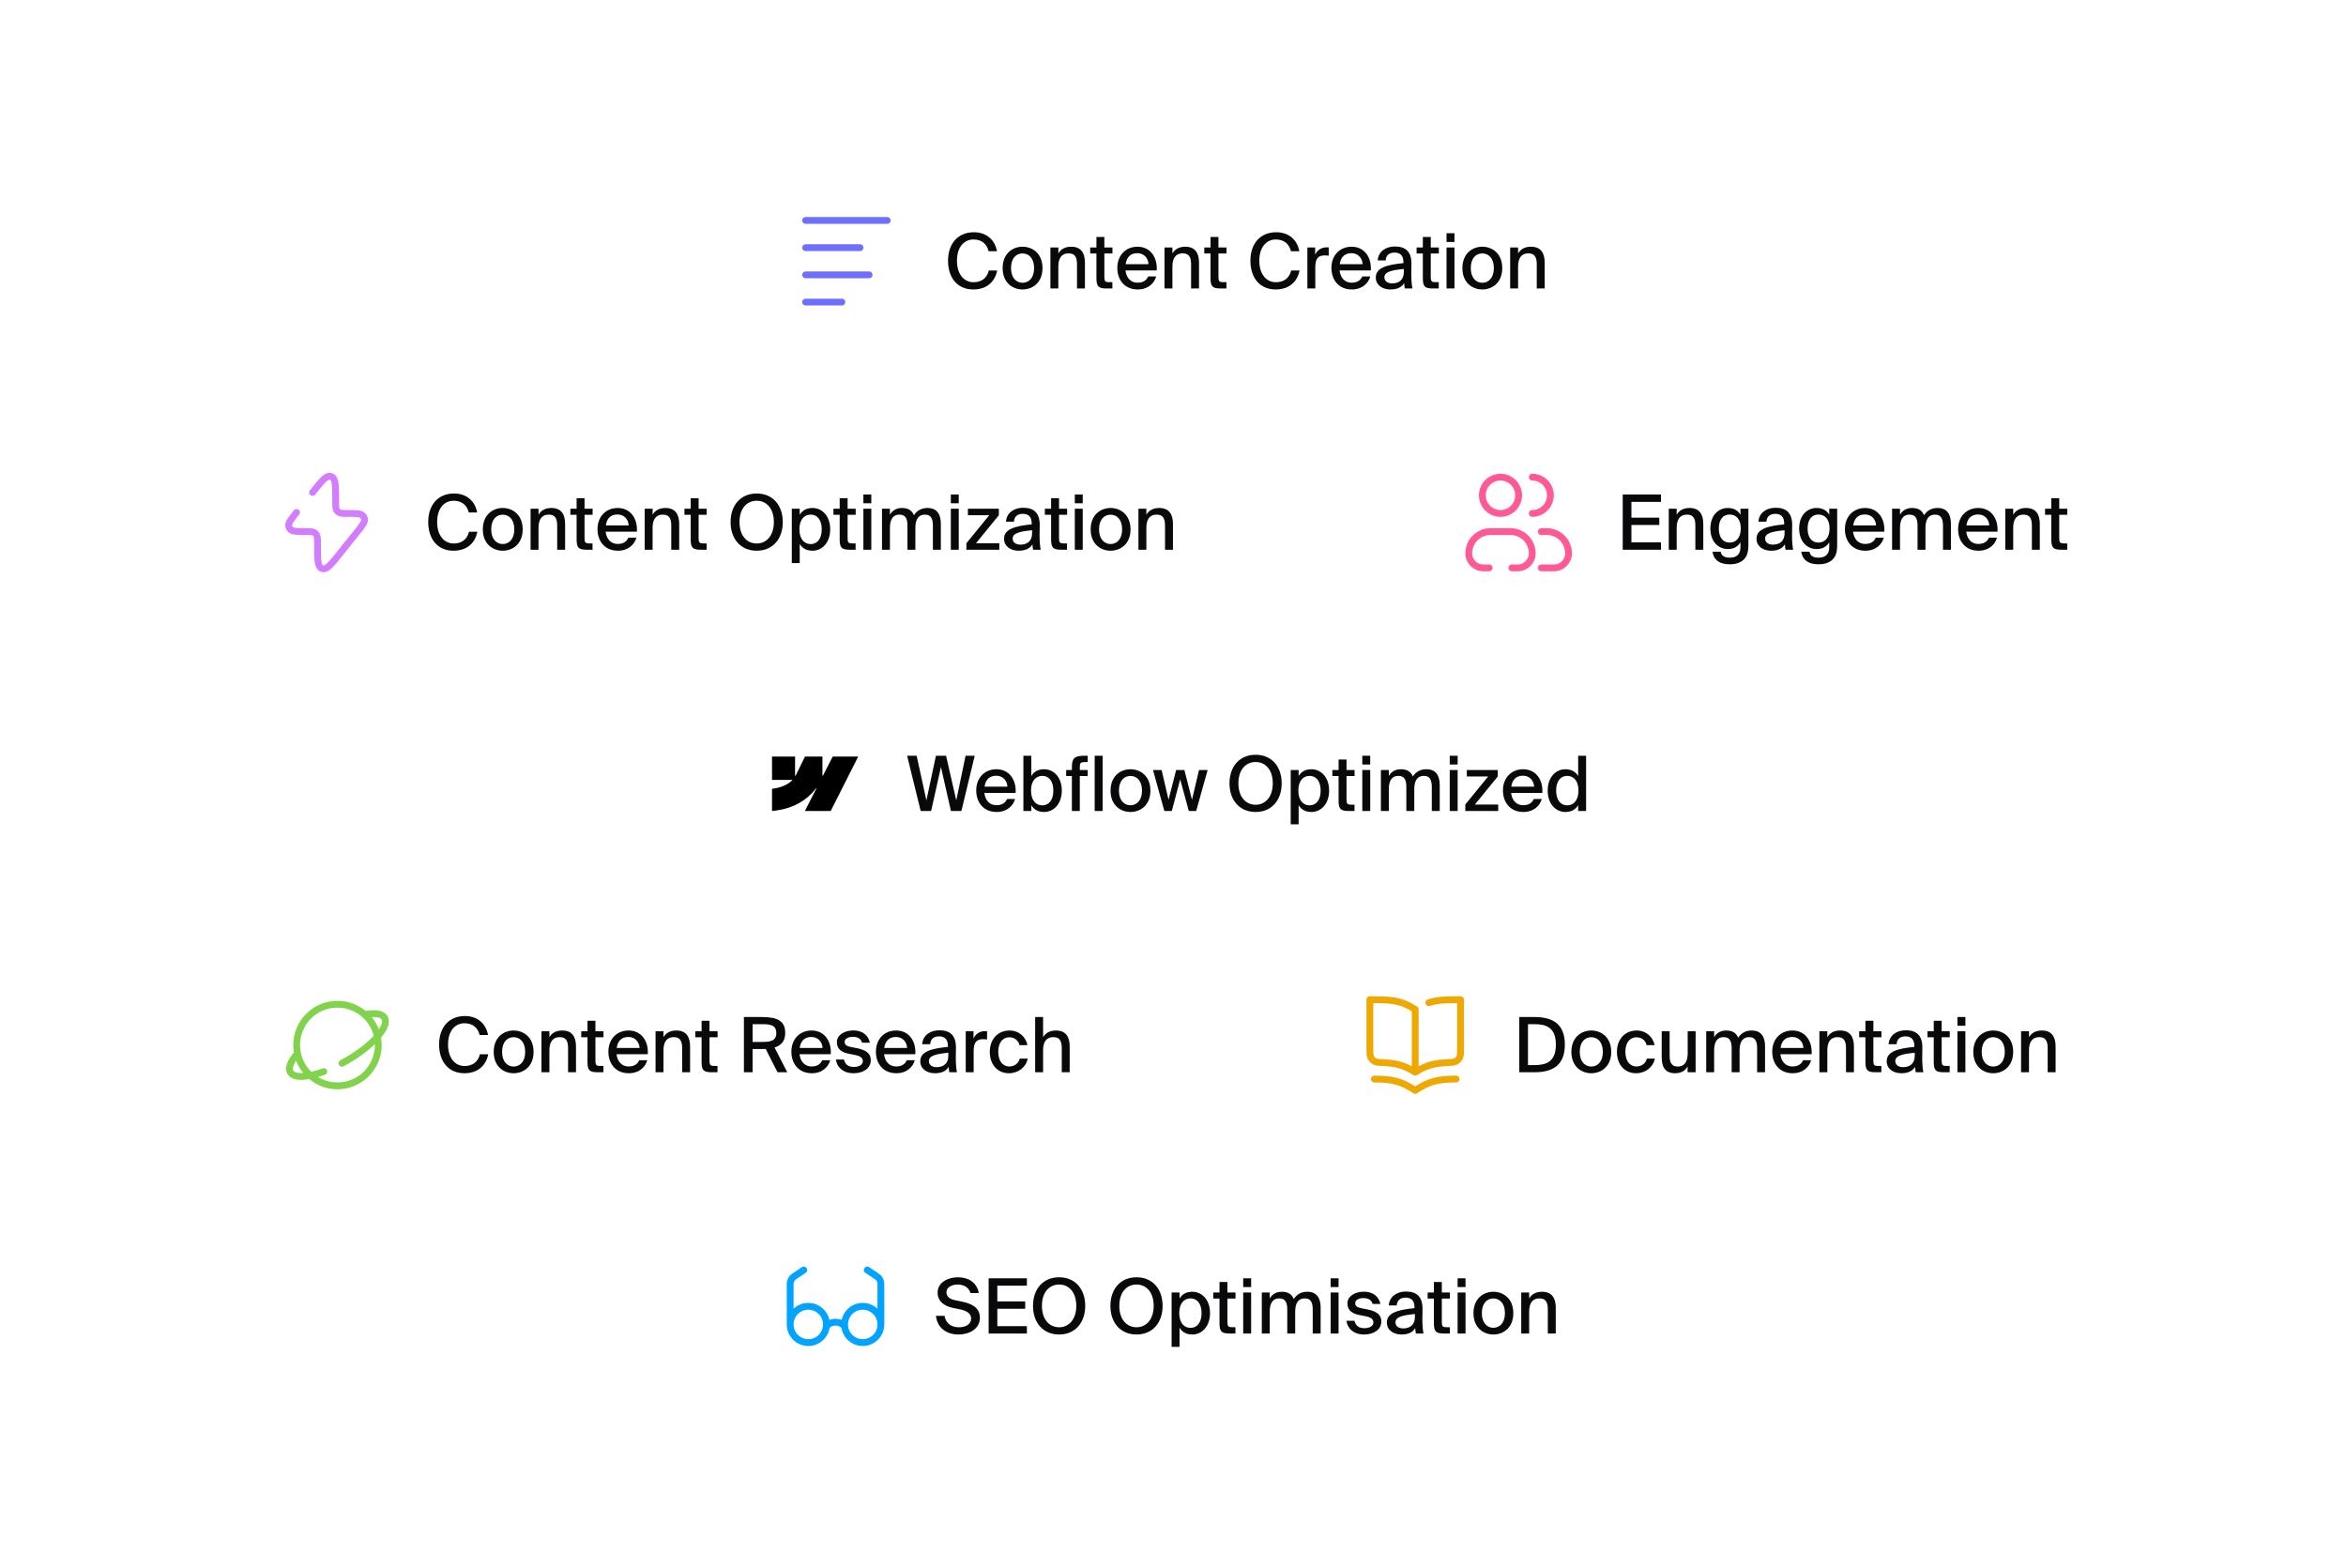 <svg width="431" height="288" viewBox="0 0 431 288" fill="none" xmlns="http://www.w3.org/2000/svg">
<g filter="url(#filter0_dd_149_1965)">
<rect x="125.5" y="26" width="180" height="36" rx="8" fill="white"/>
<path d="M148 51.5H154.667M148 46.5H159.667M148 41.5H158M148 36.5H163" stroke="#6E6EFF" stroke-width="1.25" stroke-linecap="round" stroke-linejoin="round"/>
<path d="M181.662 45.696H183.202C182.754 47.936 181.102 49.182 178.82 49.182C175.88 49.182 174.172 47.026 174.172 43.904C174.172 40.726 176.006 38.668 178.918 38.668C181.088 38.668 182.754 39.928 183.16 42.154H181.62C181.298 40.824 180.346 39.998 178.848 39.998C177.126 39.998 175.81 41.37 175.81 43.904C175.81 46.41 177.112 47.852 178.862 47.852C180.374 47.852 181.34 47.04 181.662 45.696ZM185.743 45.262C185.743 47.11 186.765 47.95 187.857 47.95C188.977 47.95 189.985 47.096 189.985 45.262C189.985 43.4 188.977 42.56 187.857 42.56C186.765 42.56 185.743 43.358 185.743 45.262ZM187.857 41.328C189.649 41.328 191.525 42.532 191.525 45.262C191.525 47.978 189.649 49.182 187.857 49.182C186.079 49.182 184.203 47.978 184.203 45.262C184.203 42.532 186.079 41.328 187.857 41.328ZM194.434 41.468V42.56C194.868 41.818 195.624 41.328 196.8 41.328C198.62 41.328 199.32 42.504 199.32 44.254V49H197.864V44.646C197.864 43.568 197.696 42.546 196.31 42.546C195.036 42.546 194.434 43.442 194.434 44.954V49H192.978V41.468H194.434ZM201.434 41.468V39.536H202.89V41.468H204.374V42.574H202.89V46.872C202.89 47.642 203.016 47.838 203.744 47.838H204.36V49H203.296C201.77 49 201.434 48.622 201.434 47.068V42.574H200.286V41.468H201.434ZM208.967 47.936C210.031 47.936 210.619 47.502 210.941 46.788H212.411C212.075 48.034 210.927 49.182 209.023 49.182C206.601 49.182 205.271 47.418 205.271 45.22C205.271 42.882 206.839 41.328 208.981 41.328C211.305 41.328 212.663 43.232 212.509 45.682H206.769C206.923 47.082 207.777 47.936 208.967 47.936ZM208.967 42.518C207.833 42.518 207.007 43.092 206.797 44.534H210.997C210.955 43.428 210.157 42.518 208.967 42.518ZM215.393 41.468V42.56C215.827 41.818 216.583 41.328 217.759 41.328C219.579 41.328 220.279 42.504 220.279 44.254V49H218.823V44.646C218.823 43.568 218.655 42.546 217.269 42.546C215.995 42.546 215.393 43.442 215.393 44.954V49H213.937V41.468H215.393ZM222.393 41.468V39.536H223.849V41.468H225.333V42.574H223.849V46.872C223.849 47.642 223.975 47.838 224.703 47.838H225.319V49H224.255C222.729 49 222.393 48.622 222.393 47.068V42.574H221.245V41.468H222.393ZM237.211 45.696H238.751C238.303 47.936 236.651 49.182 234.369 49.182C231.429 49.182 229.721 47.026 229.721 43.904C229.721 40.726 231.555 38.668 234.467 38.668C236.637 38.668 238.303 39.928 238.709 42.154H237.169C236.847 40.824 235.895 39.998 234.397 39.998C232.675 39.998 231.359 41.37 231.359 43.904C231.359 46.41 232.661 47.852 234.411 47.852C235.923 47.852 236.889 47.04 237.211 45.696ZM244.107 41.454V42.966C243.841 42.938 243.589 42.924 243.351 42.924C242.231 42.924 241.643 43.47 241.643 45.052V49H240.187V41.468H241.615V42.798C242.007 41.944 242.749 41.454 243.701 41.44C243.827 41.44 243.981 41.44 244.107 41.454ZM248.301 47.936C249.365 47.936 249.953 47.502 250.275 46.788H251.745C251.409 48.034 250.261 49.182 248.357 49.182C245.935 49.182 244.605 47.418 244.605 45.22C244.605 42.882 246.173 41.328 248.315 41.328C250.639 41.328 251.997 43.232 251.843 45.682H246.103C246.257 47.082 247.111 47.936 248.301 47.936ZM248.301 42.518C247.167 42.518 246.341 43.092 246.131 44.534H250.331C250.289 43.428 249.491 42.518 248.301 42.518ZM257.907 45.962V45.416C255.569 45.64 254.337 45.976 254.337 46.942C254.337 47.628 254.869 48.062 255.765 48.062C256.955 48.062 257.907 47.46 257.907 45.962ZM255.443 49.182C253.917 49.182 252.755 48.342 252.755 46.97C252.755 45.136 254.925 44.632 257.837 44.338V44.184C257.837 42.854 257.137 42.406 256.213 42.406C255.205 42.406 254.631 42.91 254.575 43.848H253.105C253.217 42.238 254.547 41.286 256.269 41.286C258.215 41.286 259.321 42.224 259.307 44.478C259.307 44.66 259.279 45.962 259.279 46.284C259.279 47.418 259.349 48.328 259.489 49H258.089C258.033 48.706 258.005 48.496 257.963 48.006C257.501 48.79 256.661 49.182 255.443 49.182ZM261.399 41.468V39.536H262.855V41.468H264.339V42.574H262.855V46.872C262.855 47.642 262.981 47.838 263.709 47.838H264.325V49H263.261C261.735 49 261.399 48.622 261.399 47.068V42.574H260.251V41.468H261.399ZM265.753 41.468H267.209V49H265.753V41.468ZM265.753 38.85H267.209V40.46H265.753V38.85ZM270.207 45.262C270.207 47.11 271.229 47.95 272.321 47.95C273.441 47.95 274.449 47.096 274.449 45.262C274.449 43.4 273.441 42.56 272.321 42.56C271.229 42.56 270.207 43.358 270.207 45.262ZM272.321 41.328C274.113 41.328 275.989 42.532 275.989 45.262C275.989 47.978 274.113 49.182 272.321 49.182C270.543 49.182 268.667 47.978 268.667 45.262C268.667 42.532 270.543 41.328 272.321 41.328ZM278.899 41.468V42.56C279.333 41.818 280.089 41.328 281.265 41.328C283.085 41.328 283.785 42.504 283.785 44.254V49H282.329V44.646C282.329 43.568 282.161 42.546 280.775 42.546C279.501 42.546 278.899 43.442 278.899 44.954V49H277.443V41.468H278.899Z" fill="#09090B"/>
</g>
<g filter="url(#filter1_dd_149_1965)">
<rect x="30" y="74" width="207" height="36" rx="8" fill="white"/>
<path d="M57.428 86.466C59.094 84.382 59.928 83.34 60.689 83.51C60.785 83.531 60.878 83.564 60.967 83.608C61.667 83.95 61.667 85.284 61.667 87.953V88.169C61.667 89.025 61.667 89.453 61.867 89.762C61.963 89.911 62.09 90.037 62.238 90.133C62.548 90.333 62.975 90.333 63.831 90.333C65.462 90.333 66.277 90.333 66.647 90.731C66.82 90.917 66.933 91.15 66.969 91.401C67.049 91.939 66.539 92.576 65.521 93.849L62.573 97.534C60.906 99.618 60.072 100.66 59.311 100.49C59.215 100.468 59.122 100.436 59.034 100.392C58.334 100.05 58.334 98.715 58.334 96.047V95.831C58.334 94.975 58.334 94.547 58.133 94.237C58.037 94.089 57.911 93.963 57.763 93.867C57.453 93.667 57.025 93.667 56.169 93.667C54.539 93.667 53.724 93.667 53.353 93.269C53.18 93.083 53.068 92.85 53.031 92.599C52.952 92.061 53.461 91.424 54.48 90.151" stroke="#D27DFF" stroke-width="1.25" stroke-linecap="round" stroke-linejoin="round"/>
<path d="M86.162 93.696H87.702C87.254 95.936 85.602 97.182 83.32 97.182C80.38 97.182 78.672 95.026 78.672 91.904C78.672 88.726 80.506 86.668 83.418 86.668C85.588 86.668 87.254 87.928 87.66 90.154H86.12C85.798 88.824 84.846 87.998 83.348 87.998C81.626 87.998 80.31 89.37 80.31 91.904C80.31 94.41 81.612 95.852 83.362 95.852C84.874 95.852 85.84 95.04 86.162 93.696ZM90.243 93.262C90.243 95.11 91.265 95.95 92.357 95.95C93.477 95.95 94.485 95.096 94.485 93.262C94.485 91.4 93.477 90.56 92.357 90.56C91.265 90.56 90.243 91.358 90.243 93.262ZM92.357 89.328C94.149 89.328 96.025 90.532 96.025 93.262C96.025 95.978 94.149 97.182 92.357 97.182C90.579 97.182 88.703 95.978 88.703 93.262C88.703 90.532 90.579 89.328 92.357 89.328ZM98.934 89.468V90.56C99.368 89.818 100.124 89.328 101.3 89.328C103.12 89.328 103.82 90.504 103.82 92.254V97H102.364V92.646C102.364 91.568 102.196 90.546 100.81 90.546C99.536 90.546 98.934 91.442 98.934 92.954V97H97.478V89.468H98.934ZM105.934 89.468V87.536H107.39V89.468H108.874V90.574H107.39V94.872C107.39 95.642 107.516 95.838 108.244 95.838H108.86V97H107.796C106.27 97 105.934 96.622 105.934 95.068V90.574H104.786V89.468H105.934ZM113.467 95.936C114.531 95.936 115.119 95.502 115.441 94.788H116.911C116.575 96.034 115.427 97.182 113.523 97.182C111.101 97.182 109.771 95.418 109.771 93.22C109.771 90.882 111.339 89.328 113.481 89.328C115.805 89.328 117.163 91.232 117.009 93.682H111.269C111.423 95.082 112.277 95.936 113.467 95.936ZM113.467 90.518C112.333 90.518 111.507 91.092 111.297 92.534H115.497C115.455 91.428 114.657 90.518 113.467 90.518ZM119.893 89.468V90.56C120.327 89.818 121.083 89.328 122.259 89.328C124.079 89.328 124.779 90.504 124.779 92.254V97H123.323V92.646C123.323 91.568 123.155 90.546 121.769 90.546C120.495 90.546 119.893 91.442 119.893 92.954V97H118.437V89.468H119.893ZM126.893 89.468V87.536H128.349V89.468H129.833V90.574H128.349V94.872C128.349 95.642 128.475 95.838 129.203 95.838H129.819V97H128.755C127.229 97 126.893 96.622 126.893 95.068V90.574H125.745V89.468H126.893ZM135.859 91.918C135.859 94.452 137.245 95.852 139.023 95.852C140.773 95.852 142.173 94.452 142.173 91.918C142.173 89.37 140.773 87.998 139.023 87.998C137.245 87.998 135.859 89.37 135.859 91.918ZM143.811 91.918C143.811 95.012 141.963 97.182 139.023 97.182C136.069 97.182 134.221 95.012 134.221 91.918C134.221 88.824 136.069 86.668 139.023 86.668C141.963 86.668 143.811 88.824 143.811 91.918ZM145.466 89.468H146.922V90.574C147.384 89.79 148.154 89.328 149.274 89.328C151.024 89.328 152.522 90.784 152.522 93.248C152.522 95.712 151.024 97.182 149.274 97.182C148.154 97.182 147.384 96.72 146.922 95.936V99.45H145.466V89.468ZM146.866 93.248C146.866 95.11 147.818 95.964 148.938 95.964C150.156 95.964 150.968 94.97 150.968 93.248C150.968 91.526 150.156 90.546 148.938 90.546C147.818 90.546 146.866 91.386 146.866 93.248ZM154.264 89.468V87.536H155.72V89.468H157.204V90.574H155.72V94.872C155.72 95.642 155.846 95.838 156.574 95.838H157.19V97H156.126C154.6 97 154.264 96.622 154.264 95.068V90.574H153.116V89.468H154.264ZM158.619 89.468H160.075V97H158.619V89.468ZM158.619 86.85H160.075V88.46H158.619V86.85ZM163.493 92.954V97H162.037V89.468H163.493V90.56C163.927 89.818 164.641 89.328 165.719 89.328C166.895 89.328 167.567 89.818 167.903 90.658C168.533 89.706 169.401 89.328 170.395 89.328C172.159 89.328 172.845 90.504 172.845 92.254V97H171.389V92.646C171.389 91.568 171.207 90.546 169.905 90.546C168.743 90.546 168.169 91.442 168.169 92.954V97H166.713V92.646C166.713 91.568 166.531 90.546 165.229 90.546C164.053 90.546 163.493 91.442 163.493 92.954ZM174.683 89.468H176.139V97H174.683V89.468ZM174.683 86.85H176.139V88.46H174.683V86.85ZM177.541 97V95.81L181.741 90.658H177.821V89.468H183.505V90.658L179.305 95.81H183.589V97H177.541ZM189.614 93.962V93.416C187.276 93.64 186.044 93.976 186.044 94.942C186.044 95.628 186.576 96.062 187.472 96.062C188.662 96.062 189.614 95.46 189.614 93.962ZM187.15 97.182C185.624 97.182 184.462 96.342 184.462 94.97C184.462 93.136 186.632 92.632 189.544 92.338V92.184C189.544 90.854 188.844 90.406 187.92 90.406C186.912 90.406 186.338 90.91 186.282 91.848H184.812C184.924 90.238 186.254 89.286 187.976 89.286C189.922 89.286 191.028 90.224 191.014 92.478C191.014 92.66 190.986 93.962 190.986 94.284C190.986 95.418 191.056 96.328 191.196 97H189.796C189.74 96.706 189.712 96.496 189.67 96.006C189.208 96.79 188.368 97.182 187.15 97.182ZM193.106 89.468V87.536H194.562V89.468H196.046V90.574H194.562V94.872C194.562 95.642 194.688 95.838 195.416 95.838H196.032V97H194.968C193.442 97 193.106 96.622 193.106 95.068V90.574H191.958V89.468H193.106ZM197.46 89.468H198.916V97H197.46V89.468ZM197.46 86.85H198.916V88.46H197.46V86.85ZM201.914 93.262C201.914 95.11 202.936 95.95 204.028 95.95C205.148 95.95 206.156 95.096 206.156 93.262C206.156 91.4 205.148 90.56 204.028 90.56C202.936 90.56 201.914 91.358 201.914 93.262ZM204.028 89.328C205.82 89.328 207.696 90.532 207.696 93.262C207.696 95.978 205.82 97.182 204.028 97.182C202.25 97.182 200.374 95.978 200.374 93.262C200.374 90.532 202.25 89.328 204.028 89.328ZM210.606 89.468V90.56C211.04 89.818 211.796 89.328 212.972 89.328C214.792 89.328 215.492 90.504 215.492 92.254V97H214.036V92.646C214.036 91.568 213.868 90.546 212.482 90.546C211.208 90.546 210.606 91.442 210.606 92.954V97H209.15V89.468H210.606Z" fill="#09090B"/>
</g>
<g filter="url(#filter2_dd_149_1965)">
<rect x="249" y="74" width="152" height="36" rx="8" fill="white"/>
<path d="M273.583 100.333H272.5C271.027 100.333 269.833 99.139 269.833 97.667V97.667C269.833 95.458 271.624 93.667 273.833 93.667H277.5C279.709 93.667 281.5 95.458 281.5 97.667V97.667C281.5 99.139 280.306 100.333 278.833 100.333H277.75M283.167 100.333H285.5C286.973 100.333 288.167 99.139 288.167 97.667V97.667C288.167 95.458 286.376 93.667 284.167 93.667H283.167M281.5 90.333C283.341 90.333 284.833 88.841 284.833 87C284.833 85.159 283.341 83.667 281.5 83.667M279 87C279 88.841 277.508 90.333 275.667 90.333C273.826 90.333 272.333 88.841 272.333 87C272.333 85.159 273.826 83.667 275.667 83.667C277.508 83.667 279 85.159 279 87Z" stroke="#FF5996" stroke-width="1.25" stroke-linecap="round" stroke-linejoin="round"/>
<path d="M298.12 97V86.85H305.148V88.208H299.716V91.106H304.84V92.45H299.716V95.642H305.148V97H298.12ZM308.036 89.468V90.56C308.47 89.818 309.226 89.328 310.402 89.328C312.222 89.328 312.922 90.504 312.922 92.254V97H311.466V92.646C311.466 91.568 311.298 90.546 309.912 90.546C308.638 90.546 308.036 91.442 308.036 92.954V97H306.58V89.468H308.036ZM319.754 90.574V89.468H321.21V96.118C321.21 97.504 320.916 98.246 320.398 98.764C319.81 99.366 318.928 99.674 317.766 99.674C316.044 99.674 314.854 98.974 314.616 97.364H316.114C316.268 98.05 316.688 98.456 317.794 98.456C318.48 98.456 318.984 98.274 319.306 97.91C319.6 97.588 319.754 97.21 319.754 96.426V95.628C319.292 96.412 318.55 96.874 317.43 96.874C315.68 96.874 314.224 95.502 314.224 93.094C314.224 90.7 315.68 89.328 317.43 89.328C318.55 89.328 319.292 89.79 319.754 90.574ZM319.81 93.094C319.81 91.302 318.886 90.532 317.766 90.532C316.548 90.532 315.778 91.456 315.778 93.094C315.778 94.76 316.548 95.684 317.766 95.684C318.886 95.684 319.81 94.886 319.81 93.094ZM327.854 93.962V93.416C325.516 93.64 324.284 93.976 324.284 94.942C324.284 95.628 324.816 96.062 325.712 96.062C326.902 96.062 327.854 95.46 327.854 93.962ZM325.39 97.182C323.864 97.182 322.702 96.342 322.702 94.97C322.702 93.136 324.872 92.632 327.784 92.338V92.184C327.784 90.854 327.084 90.406 326.16 90.406C325.152 90.406 324.578 90.91 324.522 91.848H323.052C323.164 90.238 324.494 89.286 326.216 89.286C328.162 89.286 329.268 90.224 329.254 92.478C329.254 92.66 329.226 93.962 329.226 94.284C329.226 95.418 329.296 96.328 329.436 97H328.036C327.98 96.706 327.952 96.496 327.91 96.006C327.448 96.79 326.608 97.182 325.39 97.182ZM336.064 90.574V89.468H337.52V96.118C337.52 97.504 337.226 98.246 336.708 98.764C336.12 99.366 335.238 99.674 334.076 99.674C332.354 99.674 331.164 98.974 330.926 97.364H332.424C332.578 98.05 332.998 98.456 334.104 98.456C334.79 98.456 335.294 98.274 335.616 97.91C335.91 97.588 336.064 97.21 336.064 96.426V95.628C335.602 96.412 334.86 96.874 333.74 96.874C331.99 96.874 330.534 95.502 330.534 93.094C330.534 90.7 331.99 89.328 333.74 89.328C334.86 89.328 335.602 89.79 336.064 90.574ZM336.12 93.094C336.12 91.302 335.196 90.532 334.076 90.532C332.858 90.532 332.088 91.456 332.088 93.094C332.088 94.76 332.858 95.684 334.076 95.684C335.196 95.684 336.12 94.886 336.12 93.094ZM342.638 95.936C343.702 95.936 344.29 95.502 344.612 94.788H346.082C345.746 96.034 344.598 97.182 342.694 97.182C340.272 97.182 338.942 95.418 338.942 93.22C338.942 90.882 340.51 89.328 342.652 89.328C344.976 89.328 346.334 91.232 346.18 93.682H340.44C340.594 95.082 341.448 95.936 342.638 95.936ZM342.638 90.518C341.504 90.518 340.678 91.092 340.468 92.534H344.668C344.626 91.428 343.828 90.518 342.638 90.518ZM349.065 92.954V97H347.609V89.468H349.065V90.56C349.499 89.818 350.213 89.328 351.291 89.328C352.467 89.328 353.139 89.818 353.475 90.658C354.105 89.706 354.973 89.328 355.967 89.328C357.731 89.328 358.417 90.504 358.417 92.254V97H356.961V92.646C356.961 91.568 356.779 90.546 355.477 90.546C354.315 90.546 353.741 91.442 353.741 92.954V97H352.285V92.646C352.285 91.568 352.103 90.546 350.801 90.546C349.625 90.546 349.065 91.442 349.065 92.954ZM363.433 95.936C364.497 95.936 365.085 95.502 365.407 94.788H366.877C366.541 96.034 365.393 97.182 363.489 97.182C361.067 97.182 359.737 95.418 359.737 93.22C359.737 90.882 361.305 89.328 363.447 89.328C365.771 89.328 367.129 91.232 366.975 93.682H361.235C361.389 95.082 362.243 95.936 363.433 95.936ZM363.433 90.518C362.299 90.518 361.473 91.092 361.263 92.534H365.463C365.421 91.428 364.623 90.518 363.433 90.518ZM369.86 89.468V90.56C370.294 89.818 371.05 89.328 372.226 89.328C374.046 89.328 374.746 90.504 374.746 92.254V97H373.29V92.646C373.29 91.568 373.122 90.546 371.736 90.546C370.462 90.546 369.86 91.442 369.86 92.954V97H368.404V89.468H369.86ZM376.86 89.468V87.536H378.316V89.468H379.8V90.574H378.316V94.872C378.316 95.642 378.442 95.838 379.17 95.838H379.786V97H378.722C377.196 97 376.86 96.622 376.86 95.068V90.574H375.712V89.468H376.86Z" fill="#09090B"/>
</g>
<g filter="url(#filter3_dd_149_1965)">
<rect x="118.5" y="122" width="194" height="36" rx="8" fill="white"/>
<path fill-rule="evenodd" clip-rule="evenodd" d="M157.668 135L152.616 145H147.871L149.985 140.856H149.89C148.146 143.148 145.543 144.658 141.835 145V140.913C141.835 140.913 144.207 140.771 145.602 139.287H141.835V135H146.068V138.526L146.164 138.525L147.893 135H151.095V138.503L151.19 138.503L152.985 135H157.668Z" fill="black"/>
<path d="M173.808 134.85L175.684 143.054L177.392 134.85H179.072L176.622 145H174.704L172.87 136.922L171.064 145H169.146L166.654 134.85H168.404L170.196 143.054L171.946 134.85H173.808ZM183.045 143.936C184.109 143.936 184.697 143.502 185.019 142.788H186.489C186.153 144.034 185.005 145.182 183.101 145.182C180.679 145.182 179.349 143.418 179.349 141.22C179.349 138.882 180.917 137.328 183.059 137.328C185.383 137.328 186.741 139.232 186.587 141.682H180.847C181.001 143.082 181.855 143.936 183.045 143.936ZM183.045 138.518C181.911 138.518 181.085 139.092 180.875 140.534H185.075C185.033 139.428 184.235 138.518 183.045 138.518ZM189.415 141.248C189.415 143.11 190.367 143.964 191.487 143.964C192.705 143.964 193.517 142.97 193.517 141.248C193.517 139.526 192.705 138.546 191.487 138.546C190.367 138.546 189.415 139.386 189.415 141.248ZM188.015 134.85H189.471V138.574C189.933 137.79 190.703 137.328 191.823 137.328C193.573 137.328 195.071 138.784 195.071 141.248C195.071 143.712 193.573 145.182 191.823 145.182C190.703 145.182 189.933 144.72 189.471 143.936V145H188.015V134.85ZM196.922 137.468V136.964C196.922 135.298 197.426 134.85 199.176 134.85H199.834V136.012H199.274C198.532 136.012 198.378 136.166 198.378 136.95V137.468H199.834V138.574H198.378V145H196.922V138.574H195.872V137.468H196.922ZM202.569 134.85V145H201.113V134.85H202.569ZM205.567 141.262C205.567 143.11 206.589 143.95 207.681 143.95C208.801 143.95 209.809 143.096 209.809 141.262C209.809 139.4 208.801 138.56 207.681 138.56C206.589 138.56 205.567 139.358 205.567 141.262ZM207.681 137.328C209.473 137.328 211.349 138.532 211.349 141.262C211.349 143.978 209.473 145.182 207.681 145.182C205.903 145.182 204.027 143.978 204.027 141.262C204.027 138.532 205.903 137.328 207.681 137.328ZM214.68 142.928L216.08 137.468H217.592L218.992 142.928L220.28 137.468H221.862L219.762 145H218.404L216.822 139.176L215.282 145H213.91L211.824 137.468H213.406L214.68 142.928ZM227.517 139.918C227.517 142.452 228.903 143.852 230.681 143.852C232.431 143.852 233.831 142.452 233.831 139.918C233.831 137.37 232.431 135.998 230.681 135.998C228.903 135.998 227.517 137.37 227.517 139.918ZM235.469 139.918C235.469 143.012 233.621 145.182 230.681 145.182C227.727 145.182 225.879 143.012 225.879 139.918C225.879 136.824 227.727 134.668 230.681 134.668C233.621 134.668 235.469 136.824 235.469 139.918ZM237.125 137.468H238.581V138.574C239.043 137.79 239.813 137.328 240.933 137.328C242.683 137.328 244.181 138.784 244.181 141.248C244.181 143.712 242.683 145.182 240.933 145.182C239.813 145.182 239.043 144.72 238.581 143.936V147.45H237.125V137.468ZM238.525 141.248C238.525 143.11 239.477 143.964 240.597 143.964C241.815 143.964 242.627 142.97 242.627 141.248C242.627 139.526 241.815 138.546 240.597 138.546C239.477 138.546 238.525 139.386 238.525 141.248ZM245.922 137.468V135.536H247.378V137.468H248.862V138.574H247.378V142.872C247.378 143.642 247.504 143.838 248.232 143.838H248.848V145H247.784C246.258 145 245.922 144.622 245.922 143.068V138.574H244.774V137.468H245.922ZM250.277 137.468H251.733V145H250.277V137.468ZM250.277 134.85H251.733V136.46H250.277V134.85ZM255.151 140.954V145H253.695V137.468H255.151V138.56C255.585 137.818 256.299 137.328 257.377 137.328C258.553 137.328 259.225 137.818 259.561 138.658C260.191 137.706 261.059 137.328 262.053 137.328C263.817 137.328 264.503 138.504 264.503 140.254V145H263.047V140.646C263.047 139.568 262.865 138.546 261.563 138.546C260.401 138.546 259.827 139.442 259.827 140.954V145H258.371V140.646C258.371 139.568 258.189 138.546 256.887 138.546C255.711 138.546 255.151 139.442 255.151 140.954ZM266.341 137.468H267.797V145H266.341V137.468ZM266.341 134.85H267.797V136.46H266.341V134.85ZM269.199 145V143.81L273.399 138.658H269.479V137.468H275.163V138.658L270.963 143.81H275.247V145H269.199ZM279.814 143.936C280.878 143.936 281.466 143.502 281.788 142.788H283.258C282.922 144.034 281.774 145.182 279.87 145.182C277.448 145.182 276.118 143.418 276.118 141.22C276.118 138.882 277.686 137.328 279.828 137.328C282.152 137.328 283.51 139.232 283.356 141.682H277.616C277.77 143.082 278.624 143.936 279.814 143.936ZM279.814 138.518C278.68 138.518 277.854 139.092 277.644 140.534H281.844C281.802 139.428 281.004 138.518 279.814 138.518ZM289.935 138.574V134.85H291.391V145H289.935V143.936C289.473 144.72 288.703 145.182 287.583 145.182C285.833 145.182 284.335 143.712 284.335 141.248C284.335 138.784 285.833 137.328 287.583 137.328C288.703 137.328 289.473 137.79 289.935 138.574ZM289.991 141.248C289.991 139.386 289.039 138.546 287.919 138.546C286.701 138.546 285.889 139.526 285.889 141.248C285.889 142.97 286.701 143.964 287.919 143.964C289.039 143.964 289.991 143.11 289.991 141.248Z" fill="#09090B"/>
</g>
<g filter="url(#filter4_dd_149_1965)">
<rect x="32" y="170" width="186" height="36" rx="8" fill="white"/>
<path d="M69.342 186.461C70.579 185.052 71.116 183.789 70.66 183C70.205 182.211 68.842 182.044 67.002 182.412M69.342 186.461C68.078 187.9 66.083 189.492 63.667 190.887C63.388 191.048 63.11 191.202 62.833 191.351M69.342 186.461C69.445 186.958 69.5 187.472 69.5 188C69.5 192.142 66.142 195.5 62 195.5C58.386 195.5 55.368 192.943 54.658 189.539M69.342 186.461C69.009 184.867 68.171 183.459 67.002 182.412M67.002 182.412C65.675 181.223 63.922 180.5 62 180.5C57.858 180.5 54.5 183.858 54.5 188C54.5 188.528 54.554 189.042 54.658 189.539M54.658 189.539C53.421 190.948 52.884 192.211 53.34 193C53.984 194.116 56.443 193.987 59.5 192.863" stroke="#81D34C" stroke-width="1.25" stroke-linecap="round" stroke-linejoin="round"/>
<path d="M88.162 189.696H89.702C89.254 191.936 87.602 193.182 85.32 193.182C82.38 193.182 80.672 191.026 80.672 187.904C80.672 184.726 82.506 182.668 85.418 182.668C87.588 182.668 89.254 183.928 89.66 186.154H88.12C87.798 184.824 86.846 183.998 85.348 183.998C83.626 183.998 82.31 185.37 82.31 187.904C82.31 190.41 83.612 191.852 85.362 191.852C86.874 191.852 87.84 191.04 88.162 189.696ZM92.243 189.262C92.243 191.11 93.265 191.95 94.357 191.95C95.477 191.95 96.485 191.096 96.485 189.262C96.485 187.4 95.477 186.56 94.357 186.56C93.265 186.56 92.243 187.358 92.243 189.262ZM94.357 185.328C96.149 185.328 98.025 186.532 98.025 189.262C98.025 191.978 96.149 193.182 94.357 193.182C92.579 193.182 90.703 191.978 90.703 189.262C90.703 186.532 92.579 185.328 94.357 185.328ZM100.934 185.468V186.56C101.368 185.818 102.124 185.328 103.3 185.328C105.12 185.328 105.82 186.504 105.82 188.254V193H104.364V188.646C104.364 187.568 104.196 186.546 102.81 186.546C101.536 186.546 100.934 187.442 100.934 188.954V193H99.478V185.468H100.934ZM107.934 185.468V183.536H109.39V185.468H110.874V186.574H109.39V190.872C109.39 191.642 109.516 191.838 110.244 191.838H110.86V193H109.796C108.27 193 107.934 192.622 107.934 191.068V186.574H106.786V185.468H107.934ZM115.467 191.936C116.531 191.936 117.119 191.502 117.441 190.788H118.911C118.575 192.034 117.427 193.182 115.523 193.182C113.101 193.182 111.771 191.418 111.771 189.22C111.771 186.882 113.339 185.328 115.481 185.328C117.805 185.328 119.163 187.232 119.009 189.682H113.269C113.423 191.082 114.277 191.936 115.467 191.936ZM115.467 186.518C114.333 186.518 113.507 187.092 113.297 188.534H117.497C117.455 187.428 116.657 186.518 115.467 186.518ZM121.893 185.468V186.56C122.327 185.818 123.083 185.328 124.259 185.328C126.079 185.328 126.779 186.504 126.779 188.254V193H125.323V188.646C125.323 187.568 125.155 186.546 123.769 186.546C122.495 186.546 121.893 187.442 121.893 188.954V193H120.437V185.468H121.893ZM128.893 185.468V183.536H130.349V185.468H131.833V186.574H130.349V190.872C130.349 191.642 130.475 191.838 131.203 191.838H131.819V193H130.755C129.229 193 128.893 192.622 128.893 191.068V186.574H127.745V185.468H128.893ZM142.843 193L140.673 188.716C140.463 188.73 140.239 188.73 140.015 188.73H138.265V193H136.669V182.85H139.889C142.619 182.85 144.257 183.424 144.257 185.776C144.257 187.232 143.571 188.058 142.297 188.45L144.635 193H142.843ZM140.071 184.166H138.265V187.428H140.099C141.597 187.428 142.619 187.204 142.619 185.804C142.619 184.348 141.513 184.166 140.071 184.166ZM149.086 191.936C150.15 191.936 150.738 191.502 151.06 190.788H152.53C152.194 192.034 151.046 193.182 149.142 193.182C146.72 193.182 145.39 191.418 145.39 189.22C145.39 186.882 146.958 185.328 149.1 185.328C151.424 185.328 152.782 187.232 152.628 189.682H146.888C147.042 191.082 147.896 191.936 149.086 191.936ZM149.086 186.518C147.952 186.518 147.126 187.092 146.916 188.534H151.116C151.074 187.428 150.276 186.518 149.086 186.518ZM159.81 187.568H158.368C158.158 186.784 157.514 186.49 156.66 186.49C155.946 186.49 155.176 186.784 155.176 187.4C155.176 187.96 155.54 188.184 156.226 188.338L157.304 188.548C158.718 188.842 159.978 189.29 159.978 190.788C159.978 192.314 158.55 193.182 156.814 193.182C154.896 193.182 153.748 192.076 153.566 190.662H155.05C155.26 191.516 155.792 192.02 156.856 192.02C157.808 192.02 158.522 191.628 158.522 190.956C158.522 190.27 157.864 189.976 157.08 189.822L155.946 189.598C154.812 189.374 153.748 188.884 153.748 187.456C153.748 186.126 155.162 185.314 156.8 185.314C158.326 185.314 159.516 186.112 159.81 187.568ZM164.617 191.936C165.681 191.936 166.269 191.502 166.591 190.788H168.061C167.725 192.034 166.577 193.182 164.673 193.182C162.251 193.182 160.921 191.418 160.921 189.22C160.921 186.882 162.489 185.328 164.631 185.328C166.955 185.328 168.313 187.232 168.159 189.682H162.419C162.573 191.082 163.427 191.936 164.617 191.936ZM164.617 186.518C163.483 186.518 162.657 187.092 162.447 188.534H166.647C166.605 187.428 165.807 186.518 164.617 186.518ZM174.223 189.962V189.416C171.885 189.64 170.653 189.976 170.653 190.942C170.653 191.628 171.185 192.062 172.081 192.062C173.271 192.062 174.223 191.46 174.223 189.962ZM171.759 193.182C170.233 193.182 169.071 192.342 169.071 190.97C169.071 189.136 171.241 188.632 174.153 188.338V188.184C174.153 186.854 173.453 186.406 172.529 186.406C171.521 186.406 170.947 186.91 170.891 187.848H169.421C169.533 186.238 170.863 185.286 172.585 185.286C174.531 185.286 175.637 186.224 175.623 188.478C175.623 188.66 175.595 189.962 175.595 190.284C175.595 191.418 175.665 192.328 175.805 193H174.405C174.349 192.706 174.321 192.496 174.279 192.006C173.817 192.79 172.977 193.182 171.759 193.182ZM181.341 185.454V186.966C181.075 186.938 180.823 186.924 180.585 186.924C179.465 186.924 178.877 187.47 178.877 189.052V193H177.421V185.468H178.849V186.798C179.241 185.944 179.983 185.454 180.935 185.44C181.061 185.44 181.215 185.44 181.341 185.454ZM185.479 185.328C187.201 185.328 188.517 186.56 188.741 188.016H187.285C187.131 187.162 186.361 186.574 185.409 186.574C184.359 186.574 183.393 187.4 183.393 189.234C183.393 191.096 184.359 191.936 185.409 191.936C186.347 191.936 187.131 191.39 187.341 190.494H188.811C188.503 192.076 187.047 193.182 185.381 193.182C183.197 193.182 181.839 191.53 181.839 189.248C181.839 187.022 183.239 185.328 185.479 185.328ZM191.633 182.85V186.56C192.067 185.818 192.823 185.328 193.999 185.328C195.819 185.328 196.519 186.504 196.519 188.254V193H195.063V188.646C195.063 187.568 194.895 186.546 193.509 186.546C192.235 186.546 191.633 187.442 191.633 188.954V193H190.177V182.85H191.633Z" fill="#09090B"/>
</g>
<g filter="url(#filter5_dd_149_1965)">
<rect x="230" y="170" width="169" height="36" rx="8" fill="white"/>
<path d="M260 193C262.022 191.7 263.554 191.346 265.666 191.25C266.642 191.206 267.13 191.183 267.47 190.996C267.778 190.827 268.006 190.588 268.162 190.272C268.333 189.924 268.333 189.465 268.333 188.547V179.667C266.053 179.667 264.475 179.667 262.95 180.083C262.8 180.124 262.65 180.169 262.5 180.219M260 193C257.978 191.7 256.446 191.346 254.333 191.25C253.358 191.206 252.87 191.183 252.53 190.996C252.221 190.827 251.993 190.588 251.838 190.272C251.667 189.924 251.667 189.465 251.667 188.547V179.667C255.37 179.667 257.222 179.667 260 181.452V193ZM267.5 194.25C264.167 194.25 262.5 194.667 260 196.333C257.5 194.667 255.833 194.25 252.5 194.25" stroke="#EEA800" stroke-width="1.25" stroke-linecap="round" stroke-linejoin="round"/>
<path d="M285.84 187.918C285.84 184.6 283.852 184.166 281.822 184.166H280.716V191.684H281.822C283.852 191.684 285.84 191.264 285.84 187.918ZM279.12 182.85H281.892C285.112 182.85 287.492 184.012 287.492 187.918C287.492 191.838 285.112 193 281.892 193H279.12V182.85ZM290.229 189.262C290.229 191.11 291.251 191.95 292.343 191.95C293.463 191.95 294.471 191.096 294.471 189.262C294.471 187.4 293.463 186.56 292.343 186.56C291.251 186.56 290.229 187.358 290.229 189.262ZM292.343 185.328C294.135 185.328 296.011 186.532 296.011 189.262C296.011 191.978 294.135 193.182 292.343 193.182C290.565 193.182 288.689 191.978 288.689 189.262C288.689 186.532 290.565 185.328 292.343 185.328ZM300.696 185.328C302.418 185.328 303.734 186.56 303.958 188.016H302.502C302.348 187.162 301.578 186.574 300.626 186.574C299.576 186.574 298.61 187.4 298.61 189.234C298.61 191.096 299.576 191.936 300.626 191.936C301.564 191.936 302.348 191.39 302.558 190.494H304.028C303.72 192.076 302.264 193.182 300.598 193.182C298.414 193.182 297.056 191.53 297.056 189.248C297.056 187.022 298.456 185.328 300.696 185.328ZM310.042 193V191.936C309.608 192.706 308.88 193.182 307.746 193.182C305.968 193.182 305.282 192.09 305.282 190.256V185.468H306.738V189.864C306.738 190.942 306.92 191.95 308.236 191.95C309.468 191.95 310.056 191.054 310.056 189.556V185.468H311.512V193H310.042ZM314.916 188.954V193H313.46V185.468H314.916V186.56C315.35 185.818 316.064 185.328 317.142 185.328C318.318 185.328 318.99 185.818 319.326 186.658C319.956 185.706 320.824 185.328 321.818 185.328C323.582 185.328 324.268 186.504 324.268 188.254V193H322.812V188.646C322.812 187.568 322.63 186.546 321.328 186.546C320.166 186.546 319.592 187.442 319.592 188.954V193H318.136V188.646C318.136 187.568 317.954 186.546 316.652 186.546C315.476 186.546 314.916 187.442 314.916 188.954ZM329.285 191.936C330.349 191.936 330.937 191.502 331.259 190.788H332.729C332.393 192.034 331.245 193.182 329.341 193.182C326.919 193.182 325.589 191.418 325.589 189.22C325.589 186.882 327.157 185.328 329.299 185.328C331.623 185.328 332.981 187.232 332.827 189.682H327.087C327.241 191.082 328.095 191.936 329.285 191.936ZM329.285 186.518C328.151 186.518 327.325 187.092 327.115 188.534H331.315C331.273 187.428 330.475 186.518 329.285 186.518ZM335.711 185.468V186.56C336.145 185.818 336.901 185.328 338.077 185.328C339.897 185.328 340.597 186.504 340.597 188.254V193H339.141V188.646C339.141 187.568 338.973 186.546 337.587 186.546C336.313 186.546 335.711 187.442 335.711 188.954V193H334.255V185.468H335.711ZM342.712 185.468V183.536H344.168V185.468H345.652V186.574H344.168V190.872C344.168 191.642 344.294 191.838 345.022 191.838H345.638V193H344.574C343.048 193 342.712 192.622 342.712 191.068V186.574H341.564V185.468H342.712ZM351.77 189.962V189.416C349.432 189.64 348.2 189.976 348.2 190.942C348.2 191.628 348.732 192.062 349.628 192.062C350.818 192.062 351.77 191.46 351.77 189.962ZM349.306 193.182C347.78 193.182 346.618 192.342 346.618 190.97C346.618 189.136 348.788 188.632 351.7 188.338V188.184C351.7 186.854 351 186.406 350.076 186.406C349.068 186.406 348.494 186.91 348.438 187.848H346.968C347.08 186.238 348.41 185.286 350.132 185.286C352.078 185.286 353.184 186.224 353.17 188.478C353.17 188.66 353.142 189.962 353.142 190.284C353.142 191.418 353.212 192.328 353.352 193H351.952C351.896 192.706 351.868 192.496 351.826 192.006C351.364 192.79 350.524 193.182 349.306 193.182ZM355.262 185.468V183.536H356.718V185.468H358.202V186.574H356.718V190.872C356.718 191.642 356.844 191.838 357.572 191.838H358.188V193H357.124C355.598 193 355.262 192.622 355.262 191.068V186.574H354.114V185.468H355.262ZM359.617 185.468H361.073V193H359.617V185.468ZM359.617 182.85H361.073V184.46H359.617V182.85ZM364.071 189.262C364.071 191.11 365.093 191.95 366.185 191.95C367.305 191.95 368.313 191.096 368.313 189.262C368.313 187.4 367.305 186.56 366.185 186.56C365.093 186.56 364.071 187.358 364.071 189.262ZM366.185 185.328C367.977 185.328 369.853 186.532 369.853 189.262C369.853 191.978 367.977 193.182 366.185 193.182C364.407 193.182 362.531 191.978 362.531 189.262C362.531 186.532 364.407 185.328 366.185 185.328ZM372.762 185.468V186.56C373.196 185.818 373.952 185.328 375.128 185.328C376.948 185.328 377.648 186.504 377.648 188.254V193H376.192V188.646C376.192 187.568 376.024 186.546 374.638 186.546C373.364 186.546 372.762 187.442 372.762 188.954V193H371.306V185.468H372.762Z" fill="#09090B"/>
</g>
<g filter="url(#filter6_dd_149_1965)">
<rect x="123.5" y="218" width="184" height="36" rx="8" fill="white"/>
<path d="M145.166 239.333C145.166 241.174 146.659 242.667 148.5 242.667C150.341 242.667 151.833 241.174 151.833 239.333C151.833 237.493 150.341 236 148.5 236C146.659 236 145.166 237.493 145.166 239.333ZM145.166 239.333L145.166 232.427C145.166 231.906 145.166 231.645 145.238 231.408C145.302 231.198 145.406 231.003 145.545 230.834C145.702 230.643 145.919 230.498 146.354 230.208L147.666 229.333M151.833 239.75C151.833 239.75 152.25 238.917 153.5 238.917C154.75 238.917 155.166 239.75 155.166 239.75M161.833 239.333L161.833 232.427C161.833 231.905 161.833 231.645 161.761 231.408C161.697 231.198 161.593 231.003 161.454 230.834C161.296 230.643 161.079 230.498 160.645 230.209L159.333 229.333M161.833 239.333C161.833 241.174 160.341 242.667 158.5 242.667C156.659 242.667 155.166 241.174 155.166 239.333C155.166 237.493 156.659 236 158.5 236C160.341 236 161.833 237.493 161.833 239.333Z" stroke="#00A3FF" stroke-width="1.25" stroke-linecap="round" stroke-linejoin="round"/>
<path d="M176.316 236.548L175.07 236.296C173.628 236.002 172.256 235.19 172.256 233.482C172.256 231.564 174.244 230.668 175.966 230.668C177.842 230.668 179.424 231.522 179.83 233.566H178.29C177.954 232.376 176.862 231.998 175.896 231.998C175.154 231.998 173.88 232.348 173.88 233.412C173.88 234.252 174.538 234.686 175.42 234.868L176.624 235.12C178.248 235.456 180.026 236.058 180.026 238.116C180.026 240.132 178.08 241.182 176.12 241.182C173.782 241.182 172.172 239.88 171.948 237.752H173.516C173.81 239.152 174.734 239.852 176.176 239.852C177.506 239.852 178.416 239.236 178.416 238.242C178.416 237.192 177.394 236.772 176.316 236.548ZM181.63 241V230.85H188.658V232.208H183.226V235.106H188.35V236.45H183.226V239.642H188.658V241H181.63ZM191.419 235.918C191.419 238.452 192.805 239.852 194.583 239.852C196.333 239.852 197.733 238.452 197.733 235.918C197.733 233.37 196.333 231.998 194.583 231.998C192.805 231.998 191.419 233.37 191.419 235.918ZM199.371 235.918C199.371 239.012 197.523 241.182 194.583 241.182C191.629 241.182 189.781 239.012 189.781 235.918C189.781 232.824 191.629 230.668 194.583 230.668C197.523 230.668 199.371 232.824 199.371 235.918ZM205.638 235.918C205.638 238.452 207.024 239.852 208.802 239.852C210.552 239.852 211.952 238.452 211.952 235.918C211.952 233.37 210.552 231.998 208.802 231.998C207.024 231.998 205.638 233.37 205.638 235.918ZM213.59 235.918C213.59 239.012 211.742 241.182 208.802 241.182C205.848 241.182 204 239.012 204 235.918C204 232.824 205.848 230.668 208.802 230.668C211.742 230.668 213.59 232.824 213.59 235.918ZM215.246 233.468H216.702V234.574C217.164 233.79 217.934 233.328 219.054 233.328C220.804 233.328 222.302 234.784 222.302 237.248C222.302 239.712 220.804 241.182 219.054 241.182C217.934 241.182 217.164 240.72 216.702 239.936V243.45H215.246V233.468ZM216.646 237.248C216.646 239.11 217.598 239.964 218.718 239.964C219.936 239.964 220.748 238.97 220.748 237.248C220.748 235.526 219.936 234.546 218.718 234.546C217.598 234.546 216.646 235.386 216.646 237.248ZM224.044 233.468V231.536H225.5V233.468H226.984V234.574H225.5V238.872C225.5 239.642 225.626 239.838 226.354 239.838H226.97V241H225.906C224.38 241 224.044 240.622 224.044 239.068V234.574H222.896V233.468H224.044ZM228.398 233.468H229.854V241H228.398V233.468ZM228.398 230.85H229.854V232.46H228.398V230.85ZM233.272 236.954V241H231.816V233.468H233.272V234.56C233.706 233.818 234.42 233.328 235.498 233.328C236.674 233.328 237.346 233.818 237.682 234.658C238.312 233.706 239.18 233.328 240.174 233.328C241.938 233.328 242.624 234.504 242.624 236.254V241H241.168V236.646C241.168 235.568 240.986 234.546 239.684 234.546C238.522 234.546 237.948 235.442 237.948 236.954V241H236.492V236.646C236.492 235.568 236.31 234.546 235.008 234.546C233.832 234.546 233.272 235.442 233.272 236.954ZM244.462 233.468H245.918V241H244.462V233.468ZM244.462 230.85H245.918V232.46H244.462V230.85ZM253.606 235.568H252.164C251.954 234.784 251.31 234.49 250.456 234.49C249.742 234.49 248.972 234.784 248.972 235.4C248.972 235.96 249.336 236.184 250.022 236.338L251.1 236.548C252.514 236.842 253.774 237.29 253.774 238.788C253.774 240.314 252.346 241.182 250.61 241.182C248.692 241.182 247.544 240.076 247.362 238.662H248.846C249.056 239.516 249.588 240.02 250.652 240.02C251.604 240.02 252.318 239.628 252.318 238.956C252.318 238.27 251.66 237.976 250.876 237.822L249.742 237.598C248.608 237.374 247.544 236.884 247.544 235.456C247.544 234.126 248.958 233.314 250.596 233.314C252.122 233.314 253.312 234.112 253.606 235.568ZM259.94 237.962V237.416C257.602 237.64 256.37 237.976 256.37 238.942C256.37 239.628 256.902 240.062 257.798 240.062C258.988 240.062 259.94 239.46 259.94 237.962ZM257.476 241.182C255.95 241.182 254.788 240.342 254.788 238.97C254.788 237.136 256.958 236.632 259.87 236.338V236.184C259.87 234.854 259.17 234.406 258.246 234.406C257.238 234.406 256.664 234.91 256.608 235.848H255.138C255.25 234.238 256.58 233.286 258.302 233.286C260.248 233.286 261.354 234.224 261.34 236.478C261.34 236.66 261.312 237.962 261.312 238.284C261.312 239.418 261.382 240.328 261.522 241H260.122C260.066 240.706 260.038 240.496 259.996 240.006C259.534 240.79 258.694 241.182 257.476 241.182ZM263.432 233.468V231.536H264.888V233.468H266.372V234.574H264.888V238.872C264.888 239.642 265.014 239.838 265.742 239.838H266.358V241H265.294C263.768 241 263.432 240.622 263.432 239.068V234.574H262.284V233.468H263.432ZM267.787 233.468H269.243V241H267.787V233.468ZM267.787 230.85H269.243V232.46H267.787V230.85ZM272.241 237.262C272.241 239.11 273.263 239.95 274.355 239.95C275.475 239.95 276.483 239.096 276.483 237.262C276.483 235.4 275.475 234.56 274.355 234.56C273.263 234.56 272.241 235.358 272.241 237.262ZM274.355 233.328C276.147 233.328 278.023 234.532 278.023 237.262C278.023 239.978 276.147 241.182 274.355 241.182C272.577 241.182 270.701 239.978 270.701 237.262C270.701 234.532 272.577 233.328 274.355 233.328ZM280.932 233.468V234.56C281.366 233.818 282.122 233.328 283.298 233.328C285.118 233.328 285.818 234.504 285.818 236.254V241H284.362V236.646C284.362 235.568 284.194 234.546 282.808 234.546C281.534 234.546 280.932 235.442 280.932 236.954V241H279.476V233.468H280.932Z" fill="#09090B"/>
</g>
<defs>
<filter id="filter0_dd_149_1965" x="95.5" y="0" width="240" height="96" filterUnits="userSpaceOnUse" color-interpolation-filters="sRGB">
<feFlood flood-opacity="0" result="BackgroundImageFix"/>
<feColorMatrix in="SourceAlpha" type="matrix" values="0 0 0 0 0 0 0 0 0 0 0 0 0 0 0 0 0 0 127 0" result="hardAlpha"/>
<feMorphology radius="0.5" operator="dilate" in="SourceAlpha" result="effect1_dropShadow_149_1965"/>
<feOffset/>
<feComposite in2="hardAlpha" operator="out"/>
<feColorMatrix type="matrix" values="0 0 0 0 0 0 0 0 0 0 0 0 0 0 0 0 0 0 0.1 0"/>
<feBlend mode="normal" in2="BackgroundImageFix" result="effect1_dropShadow_149_1965"/>
<feColorMatrix in="SourceAlpha" type="matrix" values="0 0 0 0 0 0 0 0 0 0 0 0 0 0 0 0 0 0 127 0" result="hardAlpha"/>
<feOffset dy="4"/>
<feGaussianBlur stdDeviation="15"/>
<feComposite in2="hardAlpha" operator="out"/>
<feColorMatrix type="matrix" values="0 0 0 0 0 0 0 0 0 0 0 0 0 0 0 0 0 0 0.02 0"/>
<feBlend mode="normal" in2="effect1_dropShadow_149_1965" result="effect2_dropShadow_149_1965"/>
<feBlend mode="normal" in="SourceGraphic" in2="effect2_dropShadow_149_1965" result="shape"/>
</filter>
<filter id="filter1_dd_149_1965" x="0" y="48" width="267" height="96" filterUnits="userSpaceOnUse" color-interpolation-filters="sRGB">
<feFlood flood-opacity="0" result="BackgroundImageFix"/>
<feColorMatrix in="SourceAlpha" type="matrix" values="0 0 0 0 0 0 0 0 0 0 0 0 0 0 0 0 0 0 127 0" result="hardAlpha"/>
<feMorphology radius="0.5" operator="dilate" in="SourceAlpha" result="effect1_dropShadow_149_1965"/>
<feOffset/>
<feComposite in2="hardAlpha" operator="out"/>
<feColorMatrix type="matrix" values="0 0 0 0 0 0 0 0 0 0 0 0 0 0 0 0 0 0 0.1 0"/>
<feBlend mode="normal" in2="BackgroundImageFix" result="effect1_dropShadow_149_1965"/>
<feColorMatrix in="SourceAlpha" type="matrix" values="0 0 0 0 0 0 0 0 0 0 0 0 0 0 0 0 0 0 127 0" result="hardAlpha"/>
<feOffset dy="4"/>
<feGaussianBlur stdDeviation="15"/>
<feComposite in2="hardAlpha" operator="out"/>
<feColorMatrix type="matrix" values="0 0 0 0 0 0 0 0 0 0 0 0 0 0 0 0 0 0 0.02 0"/>
<feBlend mode="normal" in2="effect1_dropShadow_149_1965" result="effect2_dropShadow_149_1965"/>
<feBlend mode="normal" in="SourceGraphic" in2="effect2_dropShadow_149_1965" result="shape"/>
</filter>
<filter id="filter2_dd_149_1965" x="219" y="48" width="212" height="96" filterUnits="userSpaceOnUse" color-interpolation-filters="sRGB">
<feFlood flood-opacity="0" result="BackgroundImageFix"/>
<feColorMatrix in="SourceAlpha" type="matrix" values="0 0 0 0 0 0 0 0 0 0 0 0 0 0 0 0 0 0 127 0" result="hardAlpha"/>
<feMorphology radius="0.5" operator="dilate" in="SourceAlpha" result="effect1_dropShadow_149_1965"/>
<feOffset/>
<feComposite in2="hardAlpha" operator="out"/>
<feColorMatrix type="matrix" values="0 0 0 0 0 0 0 0 0 0 0 0 0 0 0 0 0 0 0.1 0"/>
<feBlend mode="normal" in2="BackgroundImageFix" result="effect1_dropShadow_149_1965"/>
<feColorMatrix in="SourceAlpha" type="matrix" values="0 0 0 0 0 0 0 0 0 0 0 0 0 0 0 0 0 0 127 0" result="hardAlpha"/>
<feOffset dy="4"/>
<feGaussianBlur stdDeviation="15"/>
<feComposite in2="hardAlpha" operator="out"/>
<feColorMatrix type="matrix" values="0 0 0 0 0 0 0 0 0 0 0 0 0 0 0 0 0 0 0.02 0"/>
<feBlend mode="normal" in2="effect1_dropShadow_149_1965" result="effect2_dropShadow_149_1965"/>
<feBlend mode="normal" in="SourceGraphic" in2="effect2_dropShadow_149_1965" result="shape"/>
</filter>
<filter id="filter3_dd_149_1965" x="88.5" y="96" width="254" height="96" filterUnits="userSpaceOnUse" color-interpolation-filters="sRGB">
<feFlood flood-opacity="0" result="BackgroundImageFix"/>
<feColorMatrix in="SourceAlpha" type="matrix" values="0 0 0 0 0 0 0 0 0 0 0 0 0 0 0 0 0 0 127 0" result="hardAlpha"/>
<feMorphology radius="0.5" operator="dilate" in="SourceAlpha" result="effect1_dropShadow_149_1965"/>
<feOffset/>
<feComposite in2="hardAlpha" operator="out"/>
<feColorMatrix type="matrix" values="0 0 0 0 0 0 0 0 0 0 0 0 0 0 0 0 0 0 0.1 0"/>
<feBlend mode="normal" in2="BackgroundImageFix" result="effect1_dropShadow_149_1965"/>
<feColorMatrix in="SourceAlpha" type="matrix" values="0 0 0 0 0 0 0 0 0 0 0 0 0 0 0 0 0 0 127 0" result="hardAlpha"/>
<feOffset dy="4"/>
<feGaussianBlur stdDeviation="15"/>
<feComposite in2="hardAlpha" operator="out"/>
<feColorMatrix type="matrix" values="0 0 0 0 0 0 0 0 0 0 0 0 0 0 0 0 0 0 0.02 0"/>
<feBlend mode="normal" in2="effect1_dropShadow_149_1965" result="effect2_dropShadow_149_1965"/>
<feBlend mode="normal" in="SourceGraphic" in2="effect2_dropShadow_149_1965" result="shape"/>
</filter>
<filter id="filter4_dd_149_1965" x="2" y="144" width="246" height="96" filterUnits="userSpaceOnUse" color-interpolation-filters="sRGB">
<feFlood flood-opacity="0" result="BackgroundImageFix"/>
<feColorMatrix in="SourceAlpha" type="matrix" values="0 0 0 0 0 0 0 0 0 0 0 0 0 0 0 0 0 0 127 0" result="hardAlpha"/>
<feMorphology radius="0.5" operator="dilate" in="SourceAlpha" result="effect1_dropShadow_149_1965"/>
<feOffset/>
<feComposite in2="hardAlpha" operator="out"/>
<feColorMatrix type="matrix" values="0 0 0 0 0 0 0 0 0 0 0 0 0 0 0 0 0 0 0.1 0"/>
<feBlend mode="normal" in2="BackgroundImageFix" result="effect1_dropShadow_149_1965"/>
<feColorMatrix in="SourceAlpha" type="matrix" values="0 0 0 0 0 0 0 0 0 0 0 0 0 0 0 0 0 0 127 0" result="hardAlpha"/>
<feOffset dy="4"/>
<feGaussianBlur stdDeviation="15"/>
<feComposite in2="hardAlpha" operator="out"/>
<feColorMatrix type="matrix" values="0 0 0 0 0 0 0 0 0 0 0 0 0 0 0 0 0 0 0.02 0"/>
<feBlend mode="normal" in2="effect1_dropShadow_149_1965" result="effect2_dropShadow_149_1965"/>
<feBlend mode="normal" in="SourceGraphic" in2="effect2_dropShadow_149_1965" result="shape"/>
</filter>
<filter id="filter5_dd_149_1965" x="200" y="144" width="229" height="96" filterUnits="userSpaceOnUse" color-interpolation-filters="sRGB">
<feFlood flood-opacity="0" result="BackgroundImageFix"/>
<feColorMatrix in="SourceAlpha" type="matrix" values="0 0 0 0 0 0 0 0 0 0 0 0 0 0 0 0 0 0 127 0" result="hardAlpha"/>
<feMorphology radius="0.5" operator="dilate" in="SourceAlpha" result="effect1_dropShadow_149_1965"/>
<feOffset/>
<feComposite in2="hardAlpha" operator="out"/>
<feColorMatrix type="matrix" values="0 0 0 0 0 0 0 0 0 0 0 0 0 0 0 0 0 0 0.1 0"/>
<feBlend mode="normal" in2="BackgroundImageFix" result="effect1_dropShadow_149_1965"/>
<feColorMatrix in="SourceAlpha" type="matrix" values="0 0 0 0 0 0 0 0 0 0 0 0 0 0 0 0 0 0 127 0" result="hardAlpha"/>
<feOffset dy="4"/>
<feGaussianBlur stdDeviation="15"/>
<feComposite in2="hardAlpha" operator="out"/>
<feColorMatrix type="matrix" values="0 0 0 0 0 0 0 0 0 0 0 0 0 0 0 0 0 0 0.02 0"/>
<feBlend mode="normal" in2="effect1_dropShadow_149_1965" result="effect2_dropShadow_149_1965"/>
<feBlend mode="normal" in="SourceGraphic" in2="effect2_dropShadow_149_1965" result="shape"/>
</filter>
<filter id="filter6_dd_149_1965" x="93.5" y="192" width="244" height="96" filterUnits="userSpaceOnUse" color-interpolation-filters="sRGB">
<feFlood flood-opacity="0" result="BackgroundImageFix"/>
<feColorMatrix in="SourceAlpha" type="matrix" values="0 0 0 0 0 0 0 0 0 0 0 0 0 0 0 0 0 0 127 0" result="hardAlpha"/>
<feMorphology radius="0.5" operator="dilate" in="SourceAlpha" result="effect1_dropShadow_149_1965"/>
<feOffset/>
<feComposite in2="hardAlpha" operator="out"/>
<feColorMatrix type="matrix" values="0 0 0 0 0 0 0 0 0 0 0 0 0 0 0 0 0 0 0.1 0"/>
<feBlend mode="normal" in2="BackgroundImageFix" result="effect1_dropShadow_149_1965"/>
<feColorMatrix in="SourceAlpha" type="matrix" values="0 0 0 0 0 0 0 0 0 0 0 0 0 0 0 0 0 0 127 0" result="hardAlpha"/>
<feOffset dy="4"/>
<feGaussianBlur stdDeviation="15"/>
<feComposite in2="hardAlpha" operator="out"/>
<feColorMatrix type="matrix" values="0 0 0 0 0 0 0 0 0 0 0 0 0 0 0 0 0 0 0.02 0"/>
<feBlend mode="normal" in2="effect1_dropShadow_149_1965" result="effect2_dropShadow_149_1965"/>
<feBlend mode="normal" in="SourceGraphic" in2="effect2_dropShadow_149_1965" result="shape"/>
</filter>
</defs>
</svg>
